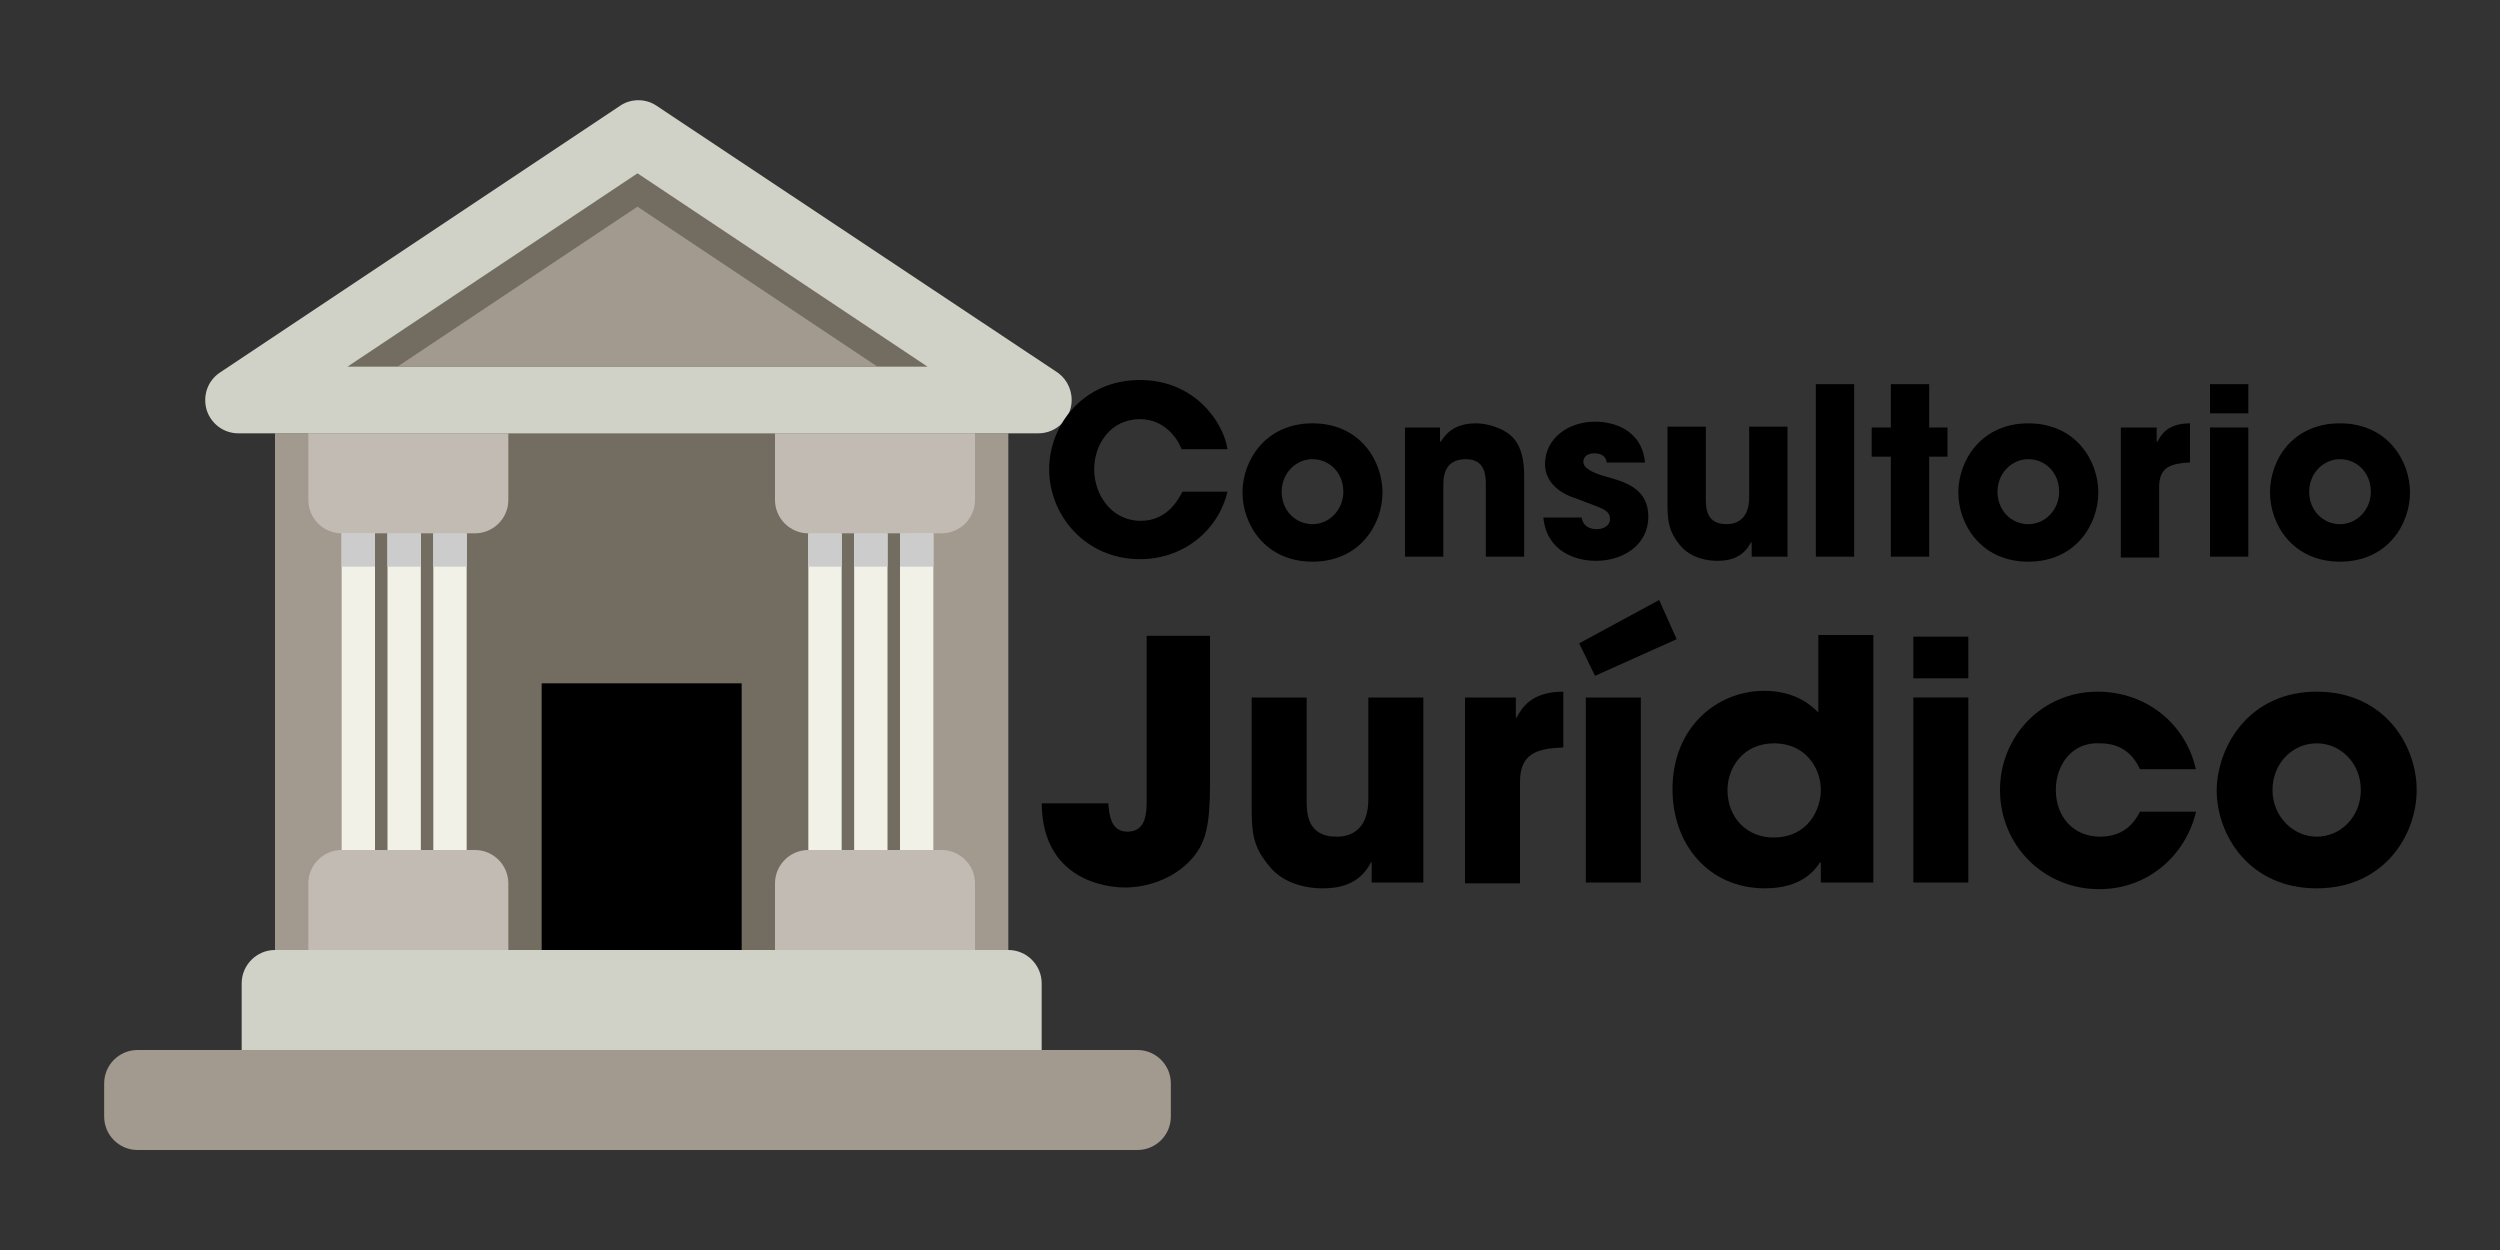 <?xml version="1.0" encoding="utf-8"?>
<!-- Generator: Adobe Illustrator 18.1.1, SVG Export Plug-In . SVG Version: 6.00 Build 0)  -->
<svg version="1.1" id="Layer_1" xmlns="http://www.w3.org/2000/svg" xmlns:xlink="http://www.w3.org/1999/xlink" x="0px" y="0px"
	 viewBox="0 0 300 150" enable-background="new 0 0 300 150" xml:space="preserve">
<rect x="0" y="0" width="300" height="150" fill="#333333" stroke="none"/>
<g>
	<rect x="33" y="52" fill="#A29A8F" width="88" height="62"/>
	<rect x="45" y="52" fill="#726C61" width="64" height="62"/>
	<path fill="#D0D2C7" d="M124.6,52C124.5,52,124.5,52,124.6,52h-96c-1.8,0-3.3-1.2-3.8-2.8c-0.5-1.7,0.1-3.5,1.6-4.5l48-32
		c1.3-0.9,3.1-0.9,4.4,0l47.8,31.8c1.2,0.7,2,2,2,3.5C128.6,50.2,126.8,52,124.6,52z"/>
	<rect x="65" y="82" width="24" height="32"/>
	<path fill="#D0D2C7" d="M121,114H33c-2.2,0-4,1.8-4,4v8h96v-8C125,115.8,123.2,114,121,114z"/>
	<g>
		<g>
			<rect x="41" y="64" fill="#F2F1E8" width="4" height="38"/>
			<rect x="52" y="64" fill="#F2F1E8" width="4" height="38"/>
			<rect x="46.5" y="64" fill="#F2F1E8" width="4" height="38"/>
		</g>
		<path fill="#C1BBB3" d="M37,52v8c0,2.2,1.8,4,4,4h16c2.2,0,4-1.8,4-4v-8H37z"/>
		<path fill="#C1BBB3" d="M61,114v-8c0-2.2-1.8-4-4-4H41c-2.2,0-4,1.8-4,4v8H61z"/>
		<g>
			<g>
				<g>
					<rect x="41" y="64" fill="#CCCCCC" width="4" height="4"/>
				</g>
				<g>
					<rect x="52" y="64" fill="#CCCCCC" width="4" height="4"/>
				</g>
				<g>
					<rect x="46.5" y="64" fill="#CCCCCC" width="4" height="4"/>
				</g>
			</g>
		</g>
	</g>
	<g>
		<g>
			<rect x="97" y="64" fill="#F2F1E8" width="4" height="38"/>
			<rect x="108" y="64" fill="#F2F1E8" width="4" height="38"/>
			<rect x="102.5" y="64" fill="#F2F1E8" width="4" height="38"/>
		</g>
		<path fill="#C1BBB3" d="M93,52v8c0,2.2,1.8,4,4,4h16c2.2,0,4-1.8,4-4v-8H93z"/>
		<path fill="#C1BBB3" d="M117,114v-8c0-2.2-1.8-4-4-4H97c-2.2,0-4,1.8-4,4v8H117z"/>
		<g>
			<g>
				<g>
					<rect x="97" y="64" fill="#CCCCCC" width="4" height="4"/>
				</g>
				<g>
					<rect x="108" y="64" fill="#CCCCCC" width="4" height="4"/>
				</g>
				<g>
					<rect x="102.5" y="64" fill="#CCCCCC" width="4" height="4"/>
				</g>
			</g>
		</g>
	</g>
	<polygon fill="#726C61" points="41.7,44 111.3,44 76.5,20.8 	"/>
	<polygon fill="#A29A8F" points="47.7,44 105.3,44 76.5,24.8 	"/>
	<path fill="#A29A8F" d="M136.5,138h-120c-2.2,0-4-1.8-4-4v-4c0-2.2,1.8-4,4-4h120c2.2,0,4,1.8,4,4v4
		C140.5,136.2,138.7,138,136.5,138z"/>
</g>
<g>
	<path d="M147.3,59c-1.2,4.9-5.5,8.1-10.5,8.1c-6.5,0-10.9-5.2-10.9-10.8c0-5.3,4.1-10.7,10.9-10.7c6.5,0,10,5,10.5,8.3h-5.5
		c-0.6-1.5-2.2-3.6-5-3.6c-3.6,0-5.5,3.1-5.5,6c0,3.1,2.1,6.2,5.6,6.2c3.3,0,4.6-2.8,5-3.5H147.3z"/>
	<path d="M157.5,50.8c5.7,0,8.4,4.5,8.4,8.3c0,3.8-2.7,8.3-8.4,8.3c-5.7,0-8.4-4.5-8.4-8.3C149.1,55.2,151.9,50.8,157.5,50.8z
		 M157.5,62.9c2,0,3.7-1.7,3.7-3.9c0-2.3-1.7-3.9-3.7-3.9c-2,0-3.7,1.7-3.7,3.9C153.8,61.3,155.5,62.9,157.5,62.9z"/>
	<path d="M168.5,51.3h4.3v1.7h0.1c0.5-0.8,1.5-2.2,4.2-2.2c1.5,0,3.1,0.6,4,1.3s1.8,2,1.8,5v9.7h-4.6v-8.5c0-1.1,0-3.2-2.4-3.2
		c-2.7,0-2.7,2.3-2.7,3.2v8.5h-4.6V51.3z"/>
	<path d="M192.8,55.6c0-0.3-0.1-1.2-1.5-1.2c-1,0-1.3,0.6-1.3,1c0,0.8,1.1,1.3,2.4,1.7c2.6,0.7,5.4,1.5,5.4,4.9
		c0,3.3-2.9,5.3-6.3,5.3c-2.4,0-5.9-1.1-6.3-5.2h4.6c0.2,1.4,1.6,1.4,1.8,1.4c0.8,0,1.6-0.4,1.6-1.2c0-1.2-1.1-1.3-4.1-2.5
		c-2-0.6-3.7-2-3.7-4.1c0-3.1,2.8-5.1,6-5.1c2,0,5.6,0.8,6,4.9H192.8z"/>
	<path d="M214.6,66.8h-4.4v-1.7h-0.1c-1,2-2.9,2.2-4,2.2c-1,0-3.2-0.2-4.6-2c-1.2-1.5-1.4-2.7-1.4-4.8v-9.3h4.6v8.6
		c0,1.1,0,3.1,2.5,3.1c1.3,0,2.7-0.7,2.7-3.2v-8.5h4.6V66.8z"/>
	<path d="M217.9,46.1h4.6v20.7h-4.6V46.1z"/>
	<path d="M231.5,51.3h2.2v3.5h-2.2v12h-4.6v-12h-2.3v-3.5h2.3v-5.2h4.6V51.3z"/>
	<path d="M243.4,50.8c5.7,0,8.4,4.5,8.4,8.3c0,3.8-2.7,8.3-8.4,8.3c-5.7,0-8.4-4.5-8.4-8.3C235,55.2,237.8,50.8,243.4,50.8z
		 M243.4,62.9c2,0,3.7-1.7,3.7-3.9c0-2.3-1.7-3.9-3.7-3.9c-2,0-3.7,1.7-3.7,3.9C239.7,61.3,241.4,62.9,243.4,62.9z"/>
	<path d="M254.4,51.3h4.4v1.7h0.1c0.4-0.8,1.2-2.2,3.9-2.2v4.7c-2.2,0.1-3.7,0.5-3.7,2.9v8.5h-4.6V51.3z"/>
	<path d="M269.8,49.6h-4.6v-3.5h4.6V49.6z M269.8,66.8h-4.6V51.3h4.6V66.8z"/>
	<path d="M280.8,50.8c5.7,0,8.4,4.5,8.4,8.3c0,3.8-2.7,8.3-8.4,8.3c-5.7,0-8.4-4.5-8.4-8.3C272.4,55.2,275.1,50.8,280.8,50.8z
		 M280.8,62.9c2,0,3.7-1.7,3.7-3.9c0-2.3-1.7-3.9-3.7-3.9c-2,0-3.7,1.7-3.7,3.9C277.1,61.3,278.8,62.9,280.8,62.9z"/>
</g>
<g>
	<path d="M145.2,76.3v17.9c0,5-0.6,6.8-1.8,8.4c-2,2.6-5.4,3.9-8.4,3.9c-0.7,0-9.9,0-10-10.1h8c0.1,1.4,0.3,3.4,2.3,3.4
		c2.3,0,2.3-2.4,2.3-3.8V76.3H145.2z"/>
	<path d="M170.9,105.9h-6.3v-2.4h-0.1c-1.4,2.8-4.1,3.1-5.8,3.1c-1.4,0-4.6-0.3-6.5-2.8c-1.8-2.2-2-3.8-2-6.8V83.7h6.6V96
		c0,1.5,0,4.4,3.6,4.4c1.9,0,3.8-1,3.8-4.5V83.7h6.6V105.9z"/>
	<path d="M175.7,83.7h6.2v2.4h0.1c0.6-1.1,1.7-3.1,5.6-3.1v6.7c-3.1,0.1-5.2,0.7-5.2,4.1v12.2h-6.6V83.7z"/>
	<path d="M201.2,76.7l-9.8,4.4l-1.9-3.9l9.6-5.2L201.2,76.7z M196.9,105.9h-6.6V83.7h6.6V105.9z"/>
	<path d="M224.8,105.9h-6.3v-2.4h-0.1c-0.6,0.9-2.2,3.1-6.6,3.1c-6.7,0-11.1-5.2-11.1-11.9c0-7.5,5.4-11.8,11-11.8
		c3.9,0,5.8,1.9,6.5,2.6v-9.3h6.6V105.9z M212.8,100.5c4.2,0,5.7-3.4,5.7-5.7c0-2.7-1.9-5.6-5.6-5.6c-3.8,0-5.6,3-5.6,5.6
		C207.3,98.2,209.7,100.5,212.8,100.5z"/>
	<path d="M236.2,81.4h-6.6v-5h6.6V81.4z M236.2,105.9h-6.6V83.7h6.6V105.9z"/>
	<path d="M263.5,97.5c-1.2,5-5.6,9.2-11.6,9.2c-6.7,0-11.9-5.3-11.9-11.9c0-6.5,5.1-11.8,11.7-11.8c5.9,0,10.6,3.9,11.8,9.3h-6.7
		c-0.7-1.5-2-3.1-4.8-3.1c-3.2-0.2-5.3,2.4-5.3,5.6c0,3.2,2.1,5.6,5.3,5.6c2.8,0,4.1-1.6,4.8-3H263.5z"/>
	<path d="M278,83c8.1,0,12,6.4,12,11.8c0,5.4-3.9,11.8-12,11.8c-8.1,0-12-6.4-12-11.8C266.1,89.4,270,83,278,83z M278,100.4
		c2.9,0,5.3-2.4,5.3-5.6s-2.4-5.6-5.3-5.6c-2.9,0-5.3,2.4-5.3,5.6S275.2,100.4,278,100.4z"/>
</g>
</svg>
